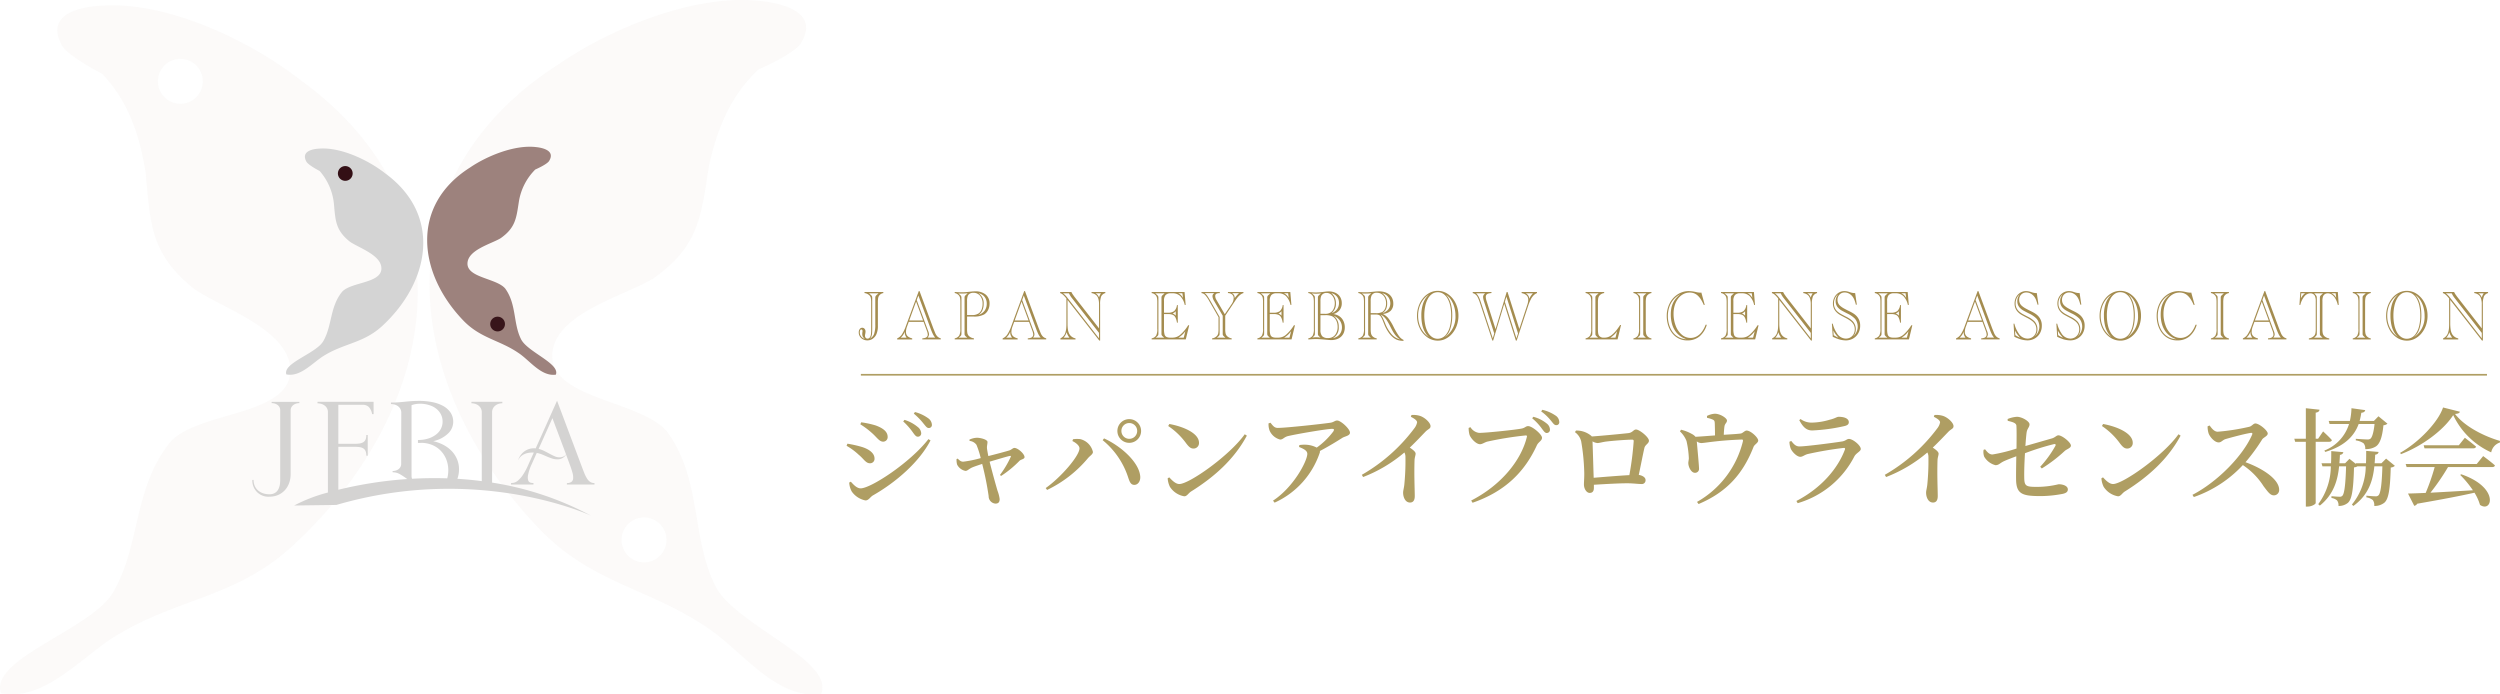 <svg xmlns="http://www.w3.org/2000/svg" xmlns:xlink="http://www.w3.org/1999/xlink" width="590.366" height="164" viewBox="0 0 590.366 164"><defs><clipPath id="a"><rect width="194.244" height="164" fill="none"/></clipPath><clipPath id="d"><rect width="384.757" height="11.816" fill="none"/></clipPath></defs><g transform="translate(-156.209 -15.5)"><g transform="translate(156.209 15.5)"><g clip-path="url(#a)"><g transform="translate(0 0)"><g clip-path="url(#a)"><g opacity="0.13"><g clip-path="url(#a)"><path d="M71.073,18.616C59.664,9.658,40.227.1,24.681.94c-6.064.193-13.987,2.088-10.112,9.311,1.4,2.655,9.544,6.789,9.544,6.789,6.241,6.544,9,14.829,10.309,23.675,1.094,12.181,1.271,18.953,11.387,27.11C52.2,72.357,69.275,77.687,68.53,87.74c-.786,10.04-21.56,9.147-28.13,16.046-8.906,10.767-7.223,24.353-13.464,35.325-4.727,9.035-29.442,15.912-26.729,24.2,10.6,2.165,19.549-9.273,28-14.025,14.056-8.364,27.542-8.681,40.565-20.456,34.7-31.7,43.763-80.126,2.3-110.213M42.589,24.132a5.3,5.3,0,1,1,5.3-5.3,5.291,5.291,0,0,1-5.3,5.3" transform="translate(0 0.371)" fill="#e4d8d2"/><path d="M138.928,138.042c-5.543-11.338-3.045-24.812-11.231-36.108-6.15-7.311-26.971-7.685-27.127-17.744-.106-10.084,17.274-14.334,23.9-18.456,10.622-7.542,11.211-14.27,13.07-26.367,1.884-8.757,5.12-16.836,11.757-22.974,0,0,8.4-3.624,9.983-6.183,4.292-6.975-3.478-9.341-9.523-9.963-15.479-1.8-35.49,6.556-47.438,14.768-43.238,27.451-37.193,76.379-4.51,110.165,12.258,12.594,25.679,13.756,39.209,22.947,8.165,5.251,16.377,17.23,27.081,15.748,3.235-8.127-21.044-16.512-25.177-25.832M122.244,132.8a5.3,5.3,0,1,1,5.3-5.3,5.308,5.308,0,0,1-5.3,5.3" transform="translate(29.844 0)" fill="#e4d8d2"/></g></g><path d="M52.464,27.824c-1.272-2.372,1.329-3,3.321-3.059,5.106-.273,11.491,2.863,15.237,5.806,13.62,9.882,10.642,25.789-.755,36.2-4.277,3.867-8.706,3.971-13.324,6.719-2.776,1.561-5.716,5.317-9.2,4.606-.893-2.722,7.226-4.982,8.779-7.948,2.049-3.6,1.5-8.066,4.422-11.6,2.158-2.266,8.981-1.972,9.239-5.271s-5.363-5.052-7.462-6.54c-3.323-2.679-3.381-4.9-3.74-8.9A13.753,13.753,0,0,0,55.6,30.054s-2.674-1.357-3.134-2.23" transform="translate(19.874 10.316)" fill="#d4d4d4"/><path d="M59.8,29.419a1.741,1.741,0,1,1-1.74-1.738,1.737,1.737,0,0,1,1.74,1.738" transform="translate(23.477 11.538)" fill="#330f15"/><path d="M100,27.81c1.41-2.291-1.143-3.067-3.128-3.273-5.084-.589-11.656,2.154-15.581,4.851-14.2,9.015-12.216,25.086-1.481,36.183,4.025,4.137,8.434,4.518,12.878,7.538,2.682,1.724,5.38,5.659,8.895,5.173,1.063-2.669-6.911-5.424-8.269-8.485-1.821-3.723-1-8.15-3.689-11.859-2.02-2.4-8.858-2.525-8.91-5.829-.034-3.311,5.674-4.708,7.852-6.061,3.49-2.477,3.682-4.687,4.293-8.661a13.778,13.778,0,0,1,3.862-7.546s2.76-1.19,3.279-2.03" transform="translate(29.676 10.194)" fill="#9d827d"/><path d="M85.186,54.527a1.739,1.739,0,1,1-1.74-1.744,1.738,1.738,0,0,1,1.74,1.744" transform="translate(34.059 22.002)" fill="#38151a"/><path d="M53.161,67.276v-.3H46.614v.3a2.841,2.841,0,0,1,.63.082,2.217,2.217,0,0,1,.667.28,1.649,1.649,0,0,1,.526.538,1.51,1.51,0,0,1,.2.694V85.453c0,2.181-.886,3.351-2.529,3.351-2.258,0-3.763-1.353-3.763-3.383h-.285a3.78,3.78,0,0,0,4.048,3.953c2.863,0,4.994-2.151,4.994-5.343V68.988a1.511,1.511,0,0,1,.22-.81,1.758,1.758,0,0,1,.538-.538,2.2,2.2,0,0,1,.667-.28,2.841,2.841,0,0,1,.63-.082" transform="translate(17.533 27.917)" fill="#d4d3d2"/><path d="M95.771,69.5a1.92,1.92,0,0,1,.21-.907,2.08,2.08,0,0,1,.547-.663,2.388,2.388,0,0,1,.768-.407,2.858,2.858,0,0,1,.894-.14v-.349h-7.3v.349a2.978,2.978,0,0,1,.907.14,2.387,2.387,0,0,1,.779.407,2.08,2.08,0,0,1,.547.663,1.9,1.9,0,0,1,.21.907V85.763q-2.914-.376-5.757-.545a6.722,6.722,0,0,0,.384-2.212,6.078,6.078,0,0,0-.489-2.465,6.421,6.421,0,0,0-1.313-1.954,7.552,7.552,0,0,0-1.931-1.407,9.763,9.763,0,0,0-2.36-.85,7.2,7.2,0,0,0,3.546-1.849,3.806,3.806,0,0,0,1.176-2.64,3.918,3.918,0,0,0-.687-2.349,5.137,5.137,0,0,0-1.814-1.546,9.009,9.009,0,0,0-2.559-.861,15.954,15.954,0,0,0-2.943-.268q-1,0-1.825.058t-1.593.14q-.769.081-1.559.139t-1.721.058v.35a3.539,3.539,0,0,1,.744.092,2.511,2.511,0,0,1,.8.337,2.08,2.08,0,0,1,.639.652,1.919,1.919,0,0,1,.255,1.034l-.023,7.7v4.256a1.574,1.574,0,0,1-.21.849,1.644,1.644,0,0,1-.523.536,2.153,2.153,0,0,1-.663.279,2.812,2.812,0,0,1-.628.081v.3a3.373,3.373,0,0,1,1.733.453,16.848,16.848,0,0,1,1.523,1c.068.05.137.094.205.142A95.98,95.98,0,0,0,59.462,87.8V77.66h3.821a8.545,8.545,0,0,1,1.172.071,2.241,2.241,0,0,1,.878.292,1.418,1.418,0,0,1,.551.633,2.657,2.657,0,0,1,.187,1.09H66.4V74.87h-.329a2.652,2.652,0,0,1-.187,1.09,1.393,1.393,0,0,1-.562.633,2.39,2.39,0,0,1-.925.293,10.029,10.029,0,0,1-1.254.071H59.462V67.742h5.7a2.039,2.039,0,0,1,1.512.527,3.251,3.251,0,0,1,.762,1.676h.351V67.038H54.54v.353a3.5,3.5,0,0,1,.75.092,2.537,2.537,0,0,1,.809.341,2.053,2.053,0,0,1,.645.656A1.931,1.931,0,0,1,57,69.523V88.455a36.989,36.989,0,0,0-7.974,3.067l9.98-.135c33.694-9.865,60.129,2.539,60.129,2.539a73.158,73.158,0,0,0-23.365-7.812Zm-18.9,15.7a1.66,1.66,0,0,1-.123-.664v-16.7a5.1,5.1,0,0,1,1.362-.315,6.9,6.9,0,0,1,1.593.023,7.211,7.211,0,0,1,1.594.4,4.623,4.623,0,0,1,1.4.813,4.131,4.131,0,0,1,1,1.268,3.764,3.764,0,0,1,.383,1.744,3.614,3.614,0,0,1-.371,1.57A3.938,3.938,0,0,1,82.6,74.713a5.85,5.85,0,0,1-1.825.966,7.8,7.8,0,0,1-2.512.371v.7h.349a3.1,3.1,0,0,0,.349-.023,6.832,6.832,0,0,1,2.628.487,6,6,0,0,1,2.036,1.36,6.278,6.278,0,0,1,1.325,2.059,6.932,6.932,0,0,1,.476,2.606,7.3,7.3,0,0,1-.245,1.867c-2.856-.095-5.636-.052-8.307.1" transform="translate(20.436 27.852)" fill="#d4d3d2"/><path d="M103.863,85.954a2.692,2.692,0,0,1-.768-.837,8.244,8.244,0,0,1-.663-1.36q-.315-.8-.708-1.849L96.048,66.79,91,78.047a1.183,1.183,0,0,0-.232-.023h-.232a3.668,3.668,0,0,0-1.187.2,3.757,3.757,0,0,0-1.07.57,4.133,4.133,0,0,0-.849.873,3.765,3.765,0,0,0-.547,1.105l.024.023a2.385,2.385,0,0,1,.57-.825,3.084,3.084,0,0,1,.8-.547,3.833,3.833,0,0,1,.931-.3,4.962,4.962,0,0,1,.931-.094h.418L89.3,81.814A14.721,14.721,0,0,1,87.989,84.3a6.641,6.641,0,0,1-1.139,1.315,2.423,2.423,0,0,1-.931.523,3.38,3.38,0,0,1-.733.092l-.023.35h5.3l.023-.35a2.935,2.935,0,0,1-.7-.092.8.8,0,0,1-.547-.511,2.608,2.608,0,0,1-.034-1.315,11.182,11.182,0,0,1,.837-2.5l1.21-2.7a6.677,6.677,0,0,1,1.325.4c.4.171.795.337,1.175.5s.759.307,1.141.431a3.889,3.889,0,0,0,1.221.186,2.256,2.256,0,0,0,1.349-.384,2.32,2.32,0,0,0,.72-.733l.861,2.326q.419,1.116.639,1.942a3.9,3.9,0,0,1,.163,1.371,1.1,1.1,0,0,1-.419.813,1.744,1.744,0,0,1-1.057.268v.35h6.512v-.35a1.793,1.793,0,0,1-1.023-.279M97.49,79.989a2.45,2.45,0,0,1-.907.174,2.682,2.682,0,0,1-1.07-.244q-.559-.244-1.163-.571t-1.268-.662a6.793,6.793,0,0,0-1.383-.524l3.254-7.256,3.211,8.535a1.359,1.359,0,0,1-.674.547" transform="translate(35.499 27.84)" fill="#d4d3d2"/></g></g></g></g><g transform="translate(359 84.184)"><g transform="translate(0 0)" clip-path="url(#d)"><path d="M5.8.342V.6a1.507,1.507,0,0,0-1.037.681,1.524,1.524,0,0,0-.191.558,6.774,6.774,0,0,0-.055,1.009V8.27a4.813,4.813,0,0,1-.362,2.076A2.617,2.617,0,0,1,3.264,11.4a2.181,2.181,0,0,1-1.236.369A2.168,2.168,0,0,1,1,11.518a1.863,1.863,0,0,1-.734-.677A1.769,1.769,0,0,1,0,9.893,1.309,1.309,0,0,1,.229,9.1.7.7,0,0,1,.82,8.786a.717.717,0,0,1,.553.251.915.915,0,0,1,.225.636,2.837,2.837,0,0,1-.041.427l-.034.181a1.8,1.8,0,0,0-.047.377.73.73,0,0,0,.17.509.556.556,0,0,0,.43.189.628.628,0,0,0,.345-.108.822.822,0,0,0,.28-.315,1.471,1.471,0,0,0,.154-.455,8.256,8.256,0,0,0,.075-1.3V2.845A5.271,5.271,0,0,0,2.851,1.77a1.279,1.279,0,0,0-.3-.591A1.941,1.941,0,0,0,1.359.6V.342ZM1.421,11.4a2.563,2.563,0,0,1-.366-.369.957.957,0,0,1-.174-.345,1.73,1.73,0,0,1-.049-.443,2.343,2.343,0,0,1,.034-.41c.018-.164.028-.251.028-.262a.463.463,0,0,0-.078-.279.247.247,0,0,0-.208-.107.3.3,0,0,0-.264.193,1.09,1.09,0,0,0-.1.5,1.513,1.513,0,0,0,.317.952,1.658,1.658,0,0,0,.858.575M2.431.654,2.82,1a1.113,1.113,0,0,1,.314.357,2.3,2.3,0,0,1,.048.611V8.934q0,.771-.045,1.234a2.227,2.227,0,0,1-.167.722,1.5,1.5,0,0,1-.362.472,2,2,0,0,0,1.01-1.1,6.433,6.433,0,0,0,.287-2.208V2.107a.311.311,0,0,1,0-.05.7.7,0,0,0,0-.09V1.7a1.006,1.006,0,0,1,.075-.368A1.269,1.269,0,0,1,4.281,1L4.67.654Z" transform="translate(0 -0.072)" fill="#a48c4f"/><path d="M20.043,7.344H16.527l-.382,1.051a3.981,3.981,0,0,0-.273,1.271,1.57,1.57,0,0,0,.16.735,1.321,1.321,0,0,0,.478.508,2.753,2.753,0,0,0,.837.323v.255H13.8v-.247a2.508,2.508,0,0,0,1.1-.919,9.4,9.4,0,0,0,.973-2.043L18.9.073h.178l3.284,8.871a.076.076,0,0,1,.024.045.629.629,0,0,0,.027.077c.012.028.024.058.038.09l.3.747a2.628,2.628,0,0,0,.56.9,1.732,1.732,0,0,0,.785.426v.255H19.736v-.255a2.7,2.7,0,0,0,.793-.155.782.782,0,0,0,.491-.771,3.114,3.114,0,0,0-.218-.886Zm-4.021,3.725a2.732,2.732,0,0,1-.328-.6,1.69,1.69,0,0,1-.1-.579c0-.092,0-.167.006-.221a4.68,4.68,0,0,1-.416.792,3.459,3.459,0,0,1-.553.611ZM19.914,7,18.268,2.542,16.65,7Zm-1.5-4.808L21.041,9.3l.068.181a2.581,2.581,0,0,1,.212.8,1.311,1.311,0,0,1-.335.779h1.8a3.661,3.661,0,0,1-.532-.792,13.3,13.3,0,0,1-.526-1.243L18.8,1.116Z" transform="translate(-4.725 -0.015)" fill="#a48c4f"/><path d="M37.372,6.106V9a4.942,4.942,0,0,0,.082,1.062,1.443,1.443,0,0,0,.314.6,2.011,2.011,0,0,0,1.222.582V11.5H34.456v-.255a1.547,1.547,0,0,0,1.071-.681A3.162,3.162,0,0,0,35.787,9v-6.2a6.014,6.014,0,0,0-.068-1.083,1.372,1.372,0,0,0-.252-.575,1.679,1.679,0,0,0-1.011-.59V.3c.068.006.125.008.17.008l.6.041q.362.025.84.025A11.636,11.636,0,0,0,37.44.3l.956-.1a8.331,8.331,0,0,1,.887-.05,3.711,3.711,0,0,1,2.5.775,2.665,2.665,0,0,1,.9,2.137,3.269,3.269,0,0,1-.341,1.485A2.564,2.564,0,0,1,41.413,5.6a4.91,4.91,0,0,1-2.492.5h-1.55Zm-1.959,4.98h1.994l-.266-.237a1.368,1.368,0,0,1-.3-.329.816.816,0,0,1-.064-.369c0-.088,0-.146,0-.176s0-.062,0-.095V1.928c0-.033,0-.066,0-.1s0-.09,0-.172a.853.853,0,0,1,.058-.353,1.1,1.1,0,0,1,.256-.3l.048-.041.382-.354-.245.017c-.414.032-.789.049-1.119.049-.206,0-.485-.008-.841-.025l.362.312a1.084,1.084,0,0,1,.293.315.855.855,0,0,1,.069.382c0,.093.007.183.007.27V9.88c0,.088,0,.179-.007.271a.853.853,0,0,1-.062.373,1.318,1.318,0,0,1-.3.325Zm1.959-5.334h1.119a2.755,2.755,0,0,0,1.652-.418,2.013,2.013,0,0,0,.659-.9,3.6,3.6,0,0,0,.235-1.337A2.845,2.845,0,0,0,40.444,1.2,1.964,1.964,0,0,0,38.86.493a1.689,1.689,0,0,0-.816.18,1.109,1.109,0,0,0-.489.526,3.163,3.163,0,0,0-.184,1.254Zm2.663-.024a2.853,2.853,0,0,0,1.477-1.005,2.77,2.77,0,0,0,.509-1.686A2.632,2.632,0,0,0,41.782,1.9a2.271,2.271,0,0,0-.675-.845A2.667,2.667,0,0,0,40.055.583,2.729,2.729,0,0,1,41.29,3.077a3.667,3.667,0,0,1-.314,1.592,2.547,2.547,0,0,1-.942,1.059" transform="translate(-11.794 -0.033)" fill="#a48c4f"/><path d="M57.9,7.344H54.388l-.382,1.051a3.967,3.967,0,0,0-.274,1.271,1.578,1.578,0,0,0,.16.735,1.331,1.331,0,0,0,.478.508,2.765,2.765,0,0,0,.837.323v.255H51.664v-.247a2.5,2.5,0,0,0,1.1-.919,9.344,9.344,0,0,0,.973-2.043L56.757.073h.178l3.284,8.871c.009.006.016.02.024.045a.778.778,0,0,0,.028.077l.037.09.3.747a2.627,2.627,0,0,0,.559.9,1.734,1.734,0,0,0,.786.426v.255H57.6v-.255a2.7,2.7,0,0,0,.792-.155.782.782,0,0,0,.491-.771,3.092,3.092,0,0,0-.218-.886Zm-4.021,3.725a2.732,2.732,0,0,1-.328-.6,1.706,1.706,0,0,1-.1-.579c0-.092,0-.167.007-.221a4.723,4.723,0,0,1-.416.792,3.409,3.409,0,0,1-.553.611ZM57.774,7,56.129,2.542,54.511,7Zm-1.5-4.808L58.9,9.3l.069.181a2.594,2.594,0,0,1,.211.8,1.311,1.311,0,0,1-.335.779h1.8a3.663,3.663,0,0,1-.533-.792q-.225-.446-.526-1.243L56.662,1.116Z" transform="translate(-17.684 -0.015)" fill="#a48c4f"/><path d="M81.753,11.805h-.2l-7.5-9.592.007,5.506A9.809,9.809,0,0,0,74.147,9.2a3.386,3.386,0,0,0,.286.96,2.118,2.118,0,0,0,1.509,1.132v.255H72.372v-.255A2.2,2.2,0,0,0,73.6,9.737a4.364,4.364,0,0,0,.15-.832q.041-.455.041-1.153V1.877a7.572,7.572,0,0,0-.819-.9A2.031,2.031,0,0,0,72.317.6V.342h2.649a4.592,4.592,0,0,0,.355.624,1.694,1.694,0,0,1,.147.2l.14.2.116.157,5.77,7.41V3.288a4.643,4.643,0,0,0-.181-1.415,1.74,1.74,0,0,0-.566-.858A2.28,2.28,0,0,0,79.725.6V.342h3.257V.6a1.51,1.51,0,0,0-.98.787,5.09,5.09,0,0,0-.249,1.9Zm-.259-.517V10l-6.4-8.222a5.553,5.553,0,0,1-.7-1.124H72.993a5.167,5.167,0,0,1,1.017,1.034Zm-6.986-.164A4.718,4.718,0,0,1,74.1,10.5a3.968,3.968,0,0,1-.263-.661,3.789,3.789,0,0,1-.28.693,3.24,3.24,0,0,1-.437.6ZM80.661.654a1.964,1.964,0,0,1,.5.4,2.4,2.4,0,0,1,.335.6,4.75,4.75,0,0,1,.2-.567,2.95,2.95,0,0,1,.274-.435Z" transform="translate(-24.753 -0.072)" fill="#a48c4f"/><path d="M112.934.342l.26,3.053h-.218a4.253,4.253,0,0,0-1.056-2.08,2.522,2.522,0,0,0-1.82-.67h-.382a1.639,1.639,0,0,0-1.266.415,2.054,2.054,0,0,0-.372,1.383v2.79h.908a2.346,2.346,0,0,0,1.5-.39,2.291,2.291,0,0,0,.649-1.408h.2V7.587h-.2a4.246,4.246,0,0,0-.366-1.251,1.288,1.288,0,0,0-.642-.606,2.9,2.9,0,0,0-1.123-.177h-.929V9.106a4.649,4.649,0,0,0,.127,1.243.946.946,0,0,0,.443.6,1.9,1.9,0,0,0,.892.172h.628a2.727,2.727,0,0,0,1.761-.689,9.473,9.473,0,0,0,1.809-2.15l.055-.09h.239l-.805,3.348h-8.064v-.255a1.55,1.55,0,0,0,1.071-.681,3.172,3.172,0,0,0,.26-1.567v-6.2a6,6,0,0,0-.069-1.083,1.372,1.372,0,0,0-.251-.574A1.58,1.58,0,0,0,105.164.6V.342ZM106.12,11.125h1.993l-.266-.238a1.355,1.355,0,0,1-.3-.329.823.823,0,0,1-.064-.369c0-.087,0-.145,0-.175s0-.062,0-.095V1.967c0-.033,0-.066,0-.1s0-.09,0-.172a.821.821,0,0,1,.072-.381,1.175,1.175,0,0,1,.29-.316l.389-.345H106l.389.345a1.348,1.348,0,0,1,.3.328.815.815,0,0,1,.065.369c0,.093.007.184.007.271V9.919c0,.088,0,.178-.007.27a.871.871,0,0,1-.061.374,1.319,1.319,0,0,1-.3.324Zm4.732-6.244a2.336,2.336,0,0,1-.3.291,3.185,3.185,0,0,1-.44.234,1.788,1.788,0,0,1,.738.533Zm1.57-4.235h-.983a2.479,2.479,0,0,1,.614.411,3.512,3.512,0,0,1,.519.681Zm.321,10.479.381-1.526q-.246.328-.488.594a4.32,4.32,0,0,1-.546.505,5.989,5.989,0,0,1-.618.427Z" transform="translate(-35.996 -0.072)" fill="#a48c4f"/><path d="M128.662,5.94v3.1a5.166,5.166,0,0,0,.079,1.058,1.427,1.427,0,0,0,.3.608,1.9,1.9,0,0,0,1.147.582v.255h-4.622v-.255a1.8,1.8,0,0,0,1.215-.672,1.372,1.372,0,0,0,.235-.562,5.767,5.767,0,0,0,.064-1.013V6.292l-2.082-3.627-.075-.123a7.453,7.453,0,0,0-.993-1.477A1.45,1.45,0,0,0,123.056.6V.343h4.322V.6l-.143.008A1.35,1.35,0,0,0,126.5.8a.654.654,0,0,0-.2.537,1.818,1.818,0,0,0,.287.87l1.966,3.381,1.584-2.339a2.612,2.612,0,0,0,.519-1.411,1.136,1.136,0,0,0-.351-.891A1.584,1.584,0,0,0,129.3.6V.343h3.66V.6a2.234,2.234,0,0,0-.652.324,3.642,3.642,0,0,0-.594.545,8.131,8.131,0,0,0-.645.862l-.431.648-.1.148ZM126.7,11.125H128.7l-.266-.238a1.333,1.333,0,0,1-.3-.329.8.8,0,0,1-.065-.368c0-.088,0-.146,0-.176s0-.062,0-.095V5.94l-2.02-3.463a2.481,2.481,0,0,1-.4-1.124.792.792,0,0,1,.1-.407,1.1,1.1,0,0,1,.32-.332h-2.259a2.687,2.687,0,0,1,.577.587q.269.364.781,1.251l.109.189,2.062,3.593V9.919c0,.088,0,.178-.007.271a.846.846,0,0,1-.062.373,1.292,1.292,0,0,1-.3.324Zm4.192-9.313a6.512,6.512,0,0,1,1.031-1.19h-1.673a1.223,1.223,0,0,1,.5.467,1.515,1.515,0,0,1,.147.722" transform="translate(-42.12 -0.072)" fill="#a48c4f"/><path d="M150.9.342l.26,3.053h-.218a4.259,4.259,0,0,0-1.055-2.08,2.523,2.523,0,0,0-1.82-.67h-.382a1.638,1.638,0,0,0-1.266.415,2.054,2.054,0,0,0-.372,1.383v2.79h.908a2.348,2.348,0,0,0,1.5-.39,2.294,2.294,0,0,0,.649-1.408h.2V7.587h-.2a4.289,4.289,0,0,0-.366-1.251,1.288,1.288,0,0,0-.642-.606,2.9,2.9,0,0,0-1.123-.177h-.928V9.106a4.681,4.681,0,0,0,.126,1.243.947.947,0,0,0,.443.6,1.9,1.9,0,0,0,.891.172h.628a2.728,2.728,0,0,0,1.762-.689,9.473,9.473,0,0,0,1.809-2.15l.055-.09H152l-.806,3.348h-8.063v-.255a1.55,1.55,0,0,0,1.071-.681,3.174,3.174,0,0,0,.259-1.567v-6.2a6.016,6.016,0,0,0-.068-1.083,1.373,1.373,0,0,0-.252-.574,1.578,1.578,0,0,0-1.01-.59V.342Zm-6.813,10.783h1.994l-.266-.238a1.356,1.356,0,0,1-.3-.329.814.814,0,0,1-.064-.369c0-.087,0-.145,0-.175s0-.062,0-.095V1.967c0-.033,0-.066,0-.1s0-.09,0-.172a.831.831,0,0,1,.071-.381A1.179,1.179,0,0,1,145.812,1L146.2.654h-2.24L144.35,1a1.385,1.385,0,0,1,.3.328.814.814,0,0,1,.065.369c0,.093.007.184.007.271V9.919c0,.088,0,.178-.007.27a.86.86,0,0,1-.062.374,1.32,1.32,0,0,1-.3.324Zm4.731-6.244a2.307,2.307,0,0,1-.3.291,3.209,3.209,0,0,1-.441.234,1.775,1.775,0,0,1,.737.533ZM150.386.646H149.4a2.493,2.493,0,0,1,.614.411,3.538,3.538,0,0,1,.519.681Zm.321,10.479.382-1.526q-.246.328-.488.594a4.367,4.367,0,0,1-.546.505,6.069,6.069,0,0,1-.618.427Z" transform="translate(-48.99 -0.072)" fill="#a48c4f"/><path d="M161.4,11.507v-.255a1.538,1.538,0,0,0,1.058-.681A3.272,3.272,0,0,0,162.716,9v-6.2a6.067,6.067,0,0,0-.068-1.054,1.458,1.458,0,0,0-.253-.6,1.521,1.521,0,0,0-.99-.59V.306l.109.009.819.066c.292.021.578.032.861.032.236,0,.516-.013.839-.036s.569-.048.737-.07l.69-.09a5.835,5.835,0,0,1,.764-.05,3.867,3.867,0,0,1,1.274.2,2.786,2.786,0,0,1,.973.562,2.479,2.479,0,0,1,.621.878,2.864,2.864,0,0,1,.219,1.136,2.571,2.571,0,0,1-.509,1.625,2.855,2.855,0,0,1-1.478.952,3.165,3.165,0,0,1,1.42.517,2.781,2.781,0,0,1,.946,1.1,3.416,3.416,0,0,1,.331,1.522,3.306,3.306,0,0,1-.219,1.235,2.642,2.642,0,0,1-.648.952,2.793,2.793,0,0,1-1.038.612,4.141,4.141,0,0,1-1.331.2c-.251,0-.612-.025-1.086-.074q-1.037-.1-1.42-.123-.622-.042-1.133-.041c-.269,0-.57.01-.9.033l-.7.048Zm.962-.435a6.216,6.216,0,0,1,.9-.082,7.24,7.24,0,0,1,.853.066l.164.017-.239-.221a1.367,1.367,0,0,1-.3-.329.824.824,0,0,1-.064-.369V9.882c0-.049,0-.081,0-.1a.265.265,0,0,1,0-.04V2.071a.306.306,0,0,1,0-.05.865.865,0,0,0,0-.09V1.66a1.218,1.218,0,0,1,.024-.271A.468.468,0,0,1,163.8,1.2a2.12,2.12,0,0,1,.245-.242l.362-.329-.246.025a8.533,8.533,0,0,1-.921.058,6.089,6.089,0,0,1-1-.091l.362.337a1.41,1.41,0,0,1,.3.332.822.822,0,0,1,.062.365v8.493a.822.822,0,0,1-.062.365,1.425,1.425,0,0,1-.3.333Zm1.912-5.612h1.106a2.147,2.147,0,0,0,1.5-.477,2.16,2.16,0,0,0,.567-.849,3.059,3.059,0,0,0,.212-1.129,3.113,3.113,0,0,0-.253-1.28,2.106,2.106,0,0,0-.7-.886A1.7,1.7,0,0,0,165.7.52a1.434,1.434,0,0,0-.765.2,1.316,1.316,0,0,0-.5.565,3.225,3.225,0,0,0-.157,1.174Zm0,.319V9.234a2.207,2.207,0,0,0,.406,1.505,1.824,1.824,0,0,0,1.383.439,2,2,0,0,0,1.693-.764,3.018,3.018,0,0,0,.574-1.879,3.737,3.737,0,0,0-.1-.882,2.789,2.789,0,0,0-.294-.742,2.313,2.313,0,0,0-.467-.579,1.874,1.874,0,0,0-.622-.365,3.982,3.982,0,0,0-1.406-.189ZM166.9,5.3a2.617,2.617,0,0,0,1.294-.919,2.466,2.466,0,0,0,.454-1.492,2.345,2.345,0,0,0-.458-1.473A2.546,2.546,0,0,0,166.84.56a3,3,0,0,1,1.085,2.4A2.725,2.725,0,0,1,166.9,5.3m.314,5.908a2.816,2.816,0,0,0,1.127-.472,2.357,2.357,0,0,0,.748-.882,2.644,2.644,0,0,0,.262-1.181,2.786,2.786,0,0,0-.512-1.65,3.144,3.144,0,0,0-1.435-1.092,3.121,3.121,0,0,1,1.189,2.61,2.765,2.765,0,0,1-1.379,2.666" transform="translate(-55.246 -0.035)" fill="#a48c4f"/><path d="M182.286,5.629V9a5.607,5.607,0,0,0,.072,1.051,1.517,1.517,0,0,0,.276.615,1.715,1.715,0,0,0,1.079.582V11.5h-4.342v-.255a1.55,1.55,0,0,0,1.071-.681A3.172,3.172,0,0,0,180.7,9v-6.2a6.009,6.009,0,0,0-.068-1.083,1.373,1.373,0,0,0-.252-.575,1.678,1.678,0,0,0-1.01-.59V.3c.063.006.12.008.17.008l.6.041q.362.025.84.025A11.637,11.637,0,0,0,182.354.3l.956-.1a8.071,8.071,0,0,1,.887-.05,4.865,4.865,0,0,1,1.441.2,3.041,3.041,0,0,1,1.072.566,2.5,2.5,0,0,1,.676.907,2.926,2.926,0,0,1,.239,1.2,2.311,2.311,0,0,1-.631,1.728,2.941,2.941,0,0,1-1.867.726,3.78,3.78,0,0,1,1.293.989,11.6,11.6,0,0,1,1.26,2.047,16.557,16.557,0,0,0,1.3,2.216,2.824,2.824,0,0,0,1.058.886v.229a5.124,5.124,0,0,1-1.267-.164,3.333,3.333,0,0,1-1.041-.525,5.646,5.646,0,0,1-1.221-1.305,9.487,9.487,0,0,1-1-1.879l-.362-.911a5.262,5.262,0,0,0-.458-.93,1.023,1.023,0,0,0-.47-.4,2.106,2.106,0,0,0-.745-.107Zm-1.959,5.457h1.994l-.266-.237a1.368,1.368,0,0,1-.3-.329.816.816,0,0,1-.064-.369c0-.088,0-.146,0-.176s0-.062,0-.095V1.928c0-.033,0-.066,0-.1s0-.09,0-.172a.852.852,0,0,1,.058-.353,1.094,1.094,0,0,1,.256-.3l.048-.041.382-.353-.245.017q-.622.049-1.12.049-.307,0-.84-.025l.362.312a1.075,1.075,0,0,1,.293.315.855.855,0,0,1,.069.382c0,.093.007.183.007.27V9.88c0,.088,0,.179-.007.271a.852.852,0,0,1-.062.373,1.319,1.319,0,0,1-.3.325ZM182.286,5.3h1.222a3.025,3.025,0,0,0,1.523-.287,1.683,1.683,0,0,0,.652-.792,3.059,3.059,0,0,0,.236-1.235,2.952,2.952,0,0,0-.277-1.3A2.115,2.115,0,0,0,184.87.8a2.058,2.058,0,0,0-1.13-.316,1.264,1.264,0,0,0-1.27.706,3.218,3.218,0,0,0-.184,1.263Zm6.971,6.211a5.489,5.489,0,0,1-.587-.435,5.373,5.373,0,0,1-.526-.55,8.32,8.32,0,0,1-.556-.8q-.2-.337-.666-1.254a14.59,14.59,0,0,0-.788-1.42,4.558,4.558,0,0,0-.707-.87,3.331,3.331,0,0,0-.785-.541,4.421,4.421,0,0,1,.451.664q.095.181.341.764c.05.115.1.227.147.337s.094.224.139.345a8.885,8.885,0,0,0,1.571,2.6,3.864,3.864,0,0,0,1.967,1.153m-4.309-6.179a3.2,3.2,0,0,0,.836-.353,2.462,2.462,0,0,0,.625-.525,2.177,2.177,0,0,0,.379-.673A2.346,2.346,0,0,0,186.922,3a2.42,2.42,0,0,0-.533-1.56,2.392,2.392,0,0,0-1.406-.853,2.59,2.59,0,0,1,.656.607,2.572,2.572,0,0,1,.4.8,3.263,3.263,0,0,1,.137.964,3.2,3.2,0,0,1-.293,1.465,2.163,2.163,0,0,1-.936.915" transform="translate(-61.395 -0.033)" fill="#a48c4f"/><path d="M200.439,5.883a6.791,6.791,0,0,1,.382-2.273,6.138,6.138,0,0,1,1.062-1.9A4.881,4.881,0,0,1,203.453.448a4.175,4.175,0,0,1,4.328.344,5.516,5.516,0,0,1,1.782,2.146,6.64,6.64,0,0,1,.659,2.945,6.815,6.815,0,0,1-.372,2.253,6.011,6.011,0,0,1-1.055,1.892,5.03,5.03,0,0,1-1.564,1.276,4.026,4.026,0,0,1-1.877.455,4.239,4.239,0,0,1-2.475-.787,5.444,5.444,0,0,1-1.786-2.138,6.664,6.664,0,0,1-.655-2.95m2.833,5.046a4.688,4.688,0,0,1-1.007-1.276,6.2,6.2,0,0,1-.6-1.7,10.461,10.461,0,0,1-.2-2.126,8.622,8.622,0,0,1,.433-2.909A5.035,5.035,0,0,1,203.272.862a5.284,5.284,0,0,0-1.39,1.28A5.7,5.7,0,0,0,201,3.853a6.57,6.57,0,0,0-.3,2.023A6.617,6.617,0,0,0,201,7.9a5.785,5.785,0,0,0,.88,1.727,5.472,5.472,0,0,0,1.39,1.3m-1.114-5.1a10.468,10.468,0,0,0,.226,2.235,6.1,6.1,0,0,0,.646,1.756,3.2,3.2,0,0,0,1.01,1.111,2.334,2.334,0,0,0,1.307.387A2.549,2.549,0,0,0,207.39,10.2a4.972,4.972,0,0,0,.823-1.809,10.331,10.331,0,0,0,.29-2.572,10.73,10.73,0,0,0-.222-2.28,5.993,5.993,0,0,0-.635-1.732,3.208,3.208,0,0,0-1-1.1A2.327,2.327,0,0,0,205.334.32a2.3,2.3,0,0,0-1.307.39,3.242,3.242,0,0,0-1,1.116,6.18,6.18,0,0,0-.642,1.755,10.526,10.526,0,0,0-.226,2.245m4.862,5.112a5.761,5.761,0,0,0,2.5-5.055,7.435,7.435,0,0,0-.276-2.039,6.073,6.073,0,0,0-.785-1.73A4.272,4.272,0,0,0,207.266.9q1.5,1.575,1.495,4.906a11.52,11.52,0,0,1-.146,1.867,7.827,7.827,0,0,1-.406,1.555,4.462,4.462,0,0,1-.28.6,3.97,3.97,0,0,1-.369.53,7.171,7.171,0,0,1-.539.578" transform="translate(-68.607 0)" fill="#a48c4f"/><path d="M228.461.342h.2l2.786,8.731,1.857-5.636a4.23,4.23,0,0,0,.253-1.281q0-1.221-1.571-1.558V.342h3.633V.589a2.524,2.524,0,0,0-.809.558,3.847,3.847,0,0,0-.666.956,11.131,11.131,0,0,0-.594,1.448l-2.731,8.264h-.185l-2.751-8.706-2.622,8.706h-.178l-2.949-8.928a9.619,9.619,0,0,0-.5-1.267,2.134,2.134,0,0,0-.506-.677A1.82,1.82,0,0,0,220.439.6V.342h4.424V.6a2.868,2.868,0,0,0-.84.147.754.754,0,0,0-.5.771,3.11,3.11,0,0,0,.171.895l2.137,6.7Zm-2.943,9.79-2.43-7.607a3.709,3.709,0,0,1-.2-.976.933.933,0,0,1,.11-.46,1.739,1.739,0,0,1,.382-.435h-2.143a3.31,3.31,0,0,1,.433.517,4.123,4.123,0,0,1,.341.64q.16.369.365.985l2.8,8.5Zm2.881-8.69-.368,1.239,2.731,8.607.375-1.165Zm4.554-.788a1.782,1.782,0,0,1,.611.538,1.807,1.807,0,0,1,.236.767,3.8,3.8,0,0,1,.874-1.3Z" transform="translate(-75.452 -0.072)" fill="#a48c4f"/><path d="M265.353.342V.6a1.726,1.726,0,0,0-1.181.672,1.518,1.518,0,0,0-.229.591,5.735,5.735,0,0,0-.065.984V9.106a6.338,6.338,0,0,0,.058.968,1.487,1.487,0,0,0,.209.583,1.3,1.3,0,0,0,1.167.468h.143a2.467,2.467,0,0,0,.894-.168,3.254,3.254,0,0,0,.891-.541,6.87,6.87,0,0,0,.921-.94,13.576,13.576,0,0,0,.96-1.337h.211l-.819,3.4h-7.551v-.255a1.553,1.553,0,0,0,1.072-.681,3.181,3.181,0,0,0,.259-1.567v-6.2a6.075,6.075,0,0,0-.068-1.083,1.365,1.365,0,0,0-.253-.574,1.574,1.574,0,0,0-1.01-.59V.342Zm-3.435,10.783h1.994l-.266-.238a1.35,1.35,0,0,1-.3-.329.814.814,0,0,1-.065-.369c0-.087,0-.145,0-.175s0-.062,0-.095V1.967c0-.033,0-.066,0-.1s0-.09,0-.172a.813.813,0,0,1,.072-.381A1.174,1.174,0,0,1,263.646,1l.389-.345H261.8l.383.345a1.346,1.346,0,0,1,.3.32.84.84,0,0,1,.062.377c0,.093.007.184.007.271V9.919c0,.088,0,.178-.007.27a.85.85,0,0,1-.062.374,1.287,1.287,0,0,1-.3.324Zm6.111,0L268.4,9.6a5.36,5.36,0,0,1-1.591,1.526Z" transform="translate(-89.323 -0.072)" fill="#a48c4f"/><path d="M278.139,11.543v-.255a1.553,1.553,0,0,0,1.072-.681,3.18,3.18,0,0,0,.259-1.567v-6.2a6.086,6.086,0,0,0-.068-1.083,1.367,1.367,0,0,0-.253-.574,1.574,1.574,0,0,0-1.01-.59V.342h4.253V.6a1.576,1.576,0,0,0-1.079.681,1.532,1.532,0,0,0-.2.571,6.221,6.221,0,0,0-.062,1v6.2a5.81,5.81,0,0,0,.072,1.054,1.475,1.475,0,0,0,.257.6,1.573,1.573,0,0,0,1.01.59v.255Zm.956-.418h1.993l-.266-.238a1.346,1.346,0,0,1-.3-.329.811.811,0,0,1-.065-.369c0-.087,0-.145,0-.175s0-.062,0-.095V1.967c0-.033,0-.066,0-.1s0-.09,0-.172a.814.814,0,0,1,.065-.369,1.361,1.361,0,0,1,.3-.328l.39-.345h-2.24l.389.345a1.344,1.344,0,0,1,.3.32.84.84,0,0,1,.062.377c0,.093.007.184.007.271V9.919c0,.088,0,.178-.007.27a.849.849,0,0,1-.062.374,1.285,1.285,0,0,1-.3.324Z" transform="translate(-95.202 -0.072)" fill="#a48c4f"/><path d="M298.28.41l.8,2.929h-.232a8.8,8.8,0,0,0-.7-1.337,4.4,4.4,0,0,0-.765-.907,2.679,2.679,0,0,0-.85-.512,2.94,2.94,0,0,0-1.016-.164,3.162,3.162,0,0,0-1.5.369A3.668,3.668,0,0,0,292.8,1.829a5.058,5.058,0,0,0-.8,1.591,6.67,6.67,0,0,0-.283,1.978,7.809,7.809,0,0,0,.526,2.918,4.993,4.993,0,0,0,1.444,2.067,3.139,3.139,0,0,0,2.038.751,3,3,0,0,0,1.444-.361,3.78,3.78,0,0,0,1.2-1.042,6.638,6.638,0,0,0,.915-1.715h.28a5.627,5.627,0,0,1-1.728,2.761,4.323,4.323,0,0,1-2.82.94,4.4,4.4,0,0,1-3.223-1.264,5.291,5.291,0,0,1-.918-1.247,6.366,6.366,0,0,1-.57-1.531,7.359,7.359,0,0,1-.2-1.711,6.5,6.5,0,0,1,.687-2.986,5.335,5.335,0,0,1,1.891-2.13,4.825,4.825,0,0,1,2.666-.775,8.166,8.166,0,0,1,1.618.213,5.3,5.3,0,0,0,1.011.156A1.488,1.488,0,0,0,298.28.41m-3.517,11.028a5.367,5.367,0,0,1-1.571-.82,4.875,4.875,0,0,1-1.174-1.271,5.818,5.818,0,0,1-.714-1.679,8.2,8.2,0,0,1-.242-2.047,8.113,8.113,0,0,1,.123-1.478,5.276,5.276,0,0,1,.4-1.251,5.056,5.056,0,0,1,.7-1.1,7.347,7.347,0,0,1,1.031-1,5.653,5.653,0,0,0-1.264.915,5.275,5.275,0,0,0-.921,1.189,5.578,5.578,0,0,0-.567,1.445,6.876,6.876,0,0,0-.191,1.637,6.968,6.968,0,0,0,.218,1.756,6.155,6.155,0,0,0,.622,1.534,4.413,4.413,0,0,0,.976,1.182,4.211,4.211,0,0,0,1.185.71,4.7,4.7,0,0,0,1.389.283" transform="translate(-99.301 -0.015)" fill="#a48c4f"/><path d="M317.355.342l.26,3.053H317.4a4.26,4.26,0,0,0-1.056-2.08,2.522,2.522,0,0,0-1.82-.67h-.382a1.639,1.639,0,0,0-1.266.415,2.054,2.054,0,0,0-.372,1.383v2.79h.908a2.346,2.346,0,0,0,1.5-.39,2.291,2.291,0,0,0,.649-1.408h.2V7.587h-.2a4.263,4.263,0,0,0-.366-1.251,1.288,1.288,0,0,0-.642-.606,2.9,2.9,0,0,0-1.123-.177H312.5V9.106a4.649,4.649,0,0,0,.127,1.243.946.946,0,0,0,.443.6,1.9,1.9,0,0,0,.892.172h.628a2.727,2.727,0,0,0,1.761-.689,9.475,9.475,0,0,0,1.81-2.15l.054-.09h.239l-.806,3.348h-8.063v-.255a1.55,1.55,0,0,0,1.071-.681,3.171,3.171,0,0,0,.26-1.567v-6.2a6,6,0,0,0-.069-1.083,1.364,1.364,0,0,0-.252-.574,1.576,1.576,0,0,0-1.01-.59V.342Zm-6.814,10.783h1.994l-.266-.238a1.356,1.356,0,0,1-.3-.329.824.824,0,0,1-.064-.369c0-.087,0-.145,0-.175s0-.062,0-.095V1.967c0-.033,0-.066,0-.1s0-.09,0-.172a.821.821,0,0,1,.072-.381,1.177,1.177,0,0,1,.29-.316l.389-.345h-2.239l.389.345a1.38,1.38,0,0,1,.3.328.815.815,0,0,1,.065.369c0,.093.007.184.007.271V9.919c0,.088,0,.178-.007.27a.861.861,0,0,1-.062.374,1.3,1.3,0,0,1-.3.324Zm4.731-6.244a2.332,2.332,0,0,1-.3.291,3.172,3.172,0,0,1-.44.234,1.781,1.781,0,0,1,.737.533ZM316.843.646h-.983a2.483,2.483,0,0,1,.614.411,3.517,3.517,0,0,1,.519.681Zm.32,10.479.382-1.526q-.246.328-.488.594a4.322,4.322,0,0,1-.546.505,6,6,0,0,1-.618.427Z" transform="translate(-105.965 -0.072)" fill="#a48c4f"/><path d="M337.3,11.805h-.2l-7.5-9.592.007,5.506a9.8,9.8,0,0,0,.089,1.477,3.378,3.378,0,0,0,.286.96,2.118,2.118,0,0,0,1.509,1.132v.255h-3.571v-.255a2.2,2.2,0,0,0,1.229-1.551,4.35,4.35,0,0,0,.15-.832q.041-.455.042-1.153V1.877a7.591,7.591,0,0,0-.819-.9A2.033,2.033,0,0,0,327.86.6V.342h2.649a4.573,4.573,0,0,0,.355.624,1.73,1.73,0,0,1,.147.2l.14.2.116.157,5.77,7.41V3.288a4.643,4.643,0,0,0-.182-1.415,1.739,1.739,0,0,0-.566-.858A2.28,2.28,0,0,0,335.268.6V.342h3.257V.6a1.509,1.509,0,0,0-.98.787,5.088,5.088,0,0,0-.249,1.9Zm-.258-.517V10l-6.4-8.222a5.554,5.554,0,0,1-.7-1.124h-1.393a5.166,5.166,0,0,1,1.017,1.034Zm-6.986-.164a4.728,4.728,0,0,1-.412-.628,3.984,3.984,0,0,1-.263-.661,3.789,3.789,0,0,1-.28.693,3.244,3.244,0,0,1-.437.6ZM336.2.654a1.963,1.963,0,0,1,.5.4,2.4,2.4,0,0,1,.335.6,4.745,4.745,0,0,1,.2-.567,2.949,2.949,0,0,1,.274-.435Z" transform="translate(-112.221 -0.072)" fill="#a48c4f"/><path d="M354.882.541l.4,2.732h-.233a8.461,8.461,0,0,0-.362-1.164,3.227,3.227,0,0,0-.4-.714,2.519,2.519,0,0,0-.837-.73A2.119,2.119,0,0,0,352.431.4,1.647,1.647,0,0,0,351.2.89a1.724,1.724,0,0,0-.478,1.26,1.807,1.807,0,0,0,.621,1.4,4.789,4.789,0,0,0,.686.5q.365.218,1.144.611.532.255.9.459a6.023,6.023,0,0,1,.595.37,4.489,4.489,0,0,1,.45.378,3.2,3.2,0,0,1,.95,2.4,3.54,3.54,0,0,1-.444,1.764A3.209,3.209,0,0,1,354.4,11.27a3.457,3.457,0,0,1-1.741.447,5.864,5.864,0,0,1-1.529-.239,10.383,10.383,0,0,1-1.345-.525l-.191-.081-.2-3.11h.2a6.74,6.74,0,0,0,.97,2.24,2.523,2.523,0,0,0,2.1,1.288,2.129,2.129,0,0,0,1.1-.283,2.015,2.015,0,0,0,.755-.78,2.319,2.319,0,0,0,.273-1.136,2.4,2.4,0,0,0-.212-1.021,2.573,2.573,0,0,0-.69-.862,6.927,6.927,0,0,0-1.311-.832q-1.208-.632-1.467-.8a3.9,3.9,0,0,1-.826-.73,2.673,2.673,0,0,1-.485-.854A3.012,3.012,0,0,1,349.638,3,3.108,3.108,0,0,1,350,1.518,2.731,2.731,0,0,1,350.98.459a2.583,2.583,0,0,1,1.383-.385,3.519,3.519,0,0,1,1.065.188l.41.131a3.146,3.146,0,0,0,.977.148Zm-5.073,9.938a6.246,6.246,0,0,0,1.147.6,9.645,9.645,0,0,1-.693-.813,6.777,6.777,0,0,1-.536-.9Zm4.554.319a3,3,0,0,0,1.127-2.347A3.048,3.048,0,0,0,355.3,7.4a2.451,2.451,0,0,0-.537-.873,6.34,6.34,0,0,0-1.782-1.19q-1.059-.542-1.375-.731a3.435,3.435,0,0,1-.645-.508,2.2,2.2,0,0,1-.683-1.658,2.416,2.416,0,0,1,.055-.538,2.159,2.159,0,0,1,.164-.468,5.31,5.31,0,0,1,.362-.6,2.676,2.676,0,0,0-.977,2.109,2.44,2.44,0,0,0,.793,1.919,4.912,4.912,0,0,0,.956.673q.068.04,1.051.558A6.014,6.014,0,0,1,354.322,7.2a2.715,2.715,0,0,1,.717,1.879,2.532,2.532,0,0,1-.161.932,2.477,2.477,0,0,1-.516.783" transform="translate(-119.588 -0.016)" fill="#a48c4f"/><path d="M372.567.342l.26,3.053h-.218a4.263,4.263,0,0,0-1.055-2.08,2.524,2.524,0,0,0-1.82-.67h-.382a1.638,1.638,0,0,0-1.266.415,2.05,2.05,0,0,0-.373,1.383v2.79h.908a2.348,2.348,0,0,0,1.5-.39,2.3,2.3,0,0,0,.649-1.408h.2V7.587h-.2a4.291,4.291,0,0,0-.366-1.251,1.293,1.293,0,0,0-.642-.606,2.9,2.9,0,0,0-1.123-.177h-.929V9.106a4.678,4.678,0,0,0,.127,1.243.944.944,0,0,0,.443.6,1.9,1.9,0,0,0,.891.172h.628a2.727,2.727,0,0,0,1.762-.689,9.506,9.506,0,0,0,1.809-2.15l.055-.09h.239l-.806,3.348H364.8v-.255a1.547,1.547,0,0,0,1.071-.681,3.165,3.165,0,0,0,.26-1.567v-6.2a6.018,6.018,0,0,0-.068-1.083,1.375,1.375,0,0,0-.252-.574A1.578,1.578,0,0,0,364.8.6V.342Zm-6.813,10.783h1.994l-.266-.238a1.356,1.356,0,0,1-.3-.329.815.815,0,0,1-.064-.369q0-.13,0-.175c0-.03,0-.062,0-.095V1.967c0-.033,0-.066,0-.1s0-.09,0-.172a.831.831,0,0,1,.071-.381A1.182,1.182,0,0,1,367.48,1l.389-.345h-2.24l.389.345a1.383,1.383,0,0,1,.3.328.815.815,0,0,1,.065.369c0,.093.007.184.007.271V9.919q0,.132-.007.27a.858.858,0,0,1-.062.374,1.318,1.318,0,0,1-.3.324Zm4.731-6.244a2.3,2.3,0,0,1-.3.291,3.209,3.209,0,0,1-.441.234,1.774,1.774,0,0,1,.737.533ZM372.055.646h-.983a2.485,2.485,0,0,1,.614.411,3.546,3.546,0,0,1,.519.681Zm.321,10.479.382-1.526q-.246.328-.488.594a4.337,4.337,0,0,1-.547.505,5.988,5.988,0,0,1-.618.427Z" transform="translate(-124.863 -0.072)" fill="#a48c4f"/><path d="M400.22,7.344H396.7l-.382,1.051a3.983,3.983,0,0,0-.273,1.271,1.561,1.561,0,0,0,.161.735,1.314,1.314,0,0,0,.477.508,2.759,2.759,0,0,0,.837.323v.255h-3.544v-.247a2.5,2.5,0,0,0,1.1-.919,9.372,9.372,0,0,0,.973-2.043L399.073.073h.177l3.285,8.871a.081.081,0,0,1,.024.045.721.721,0,0,0,.027.077c.012.028.024.058.038.09l.3.747a2.628,2.628,0,0,0,.561.9,1.731,1.731,0,0,0,.785.426v.255h-4.357v-.255a2.714,2.714,0,0,0,.793-.155.783.783,0,0,0,.491-.771,3.115,3.115,0,0,0-.218-.886ZM396.2,11.068a2.738,2.738,0,0,1-.328-.6,1.707,1.707,0,0,1-.095-.579c0-.092,0-.167.005-.221a4.585,4.585,0,0,1-.416.792,3.434,3.434,0,0,1-.553.611ZM400.091,7l-1.646-4.456L396.827,7Zm-1.5-4.808L401.217,9.3l.068.181a2.582,2.582,0,0,1,.212.8,1.307,1.307,0,0,1-.335.779h1.8a3.667,3.667,0,0,1-.533-.792q-.225-.446-.526-1.243l-2.929-7.918Z" transform="translate(-134.852 -0.015)" fill="#a48c4f"/><path d="M420.1.541l.4,2.732h-.232a8.56,8.56,0,0,0-.362-1.164,3.224,3.224,0,0,0-.4-.714,2.533,2.533,0,0,0-.837-.73A2.124,2.124,0,0,0,417.647.4a1.648,1.648,0,0,0-1.229.488,1.727,1.727,0,0,0-.477,1.26,1.806,1.806,0,0,0,.621,1.4,4.763,4.763,0,0,0,.687.5q.365.218,1.143.611.534.255.9.459a5.981,5.981,0,0,1,.594.37,4.42,4.42,0,0,1,.451.378,3.192,3.192,0,0,1,.95,2.4,3.538,3.538,0,0,1-.443,1.764,3.216,3.216,0,0,1-1.229,1.235,3.46,3.46,0,0,1-1.742.447,5.867,5.867,0,0,1-1.529-.239A10.445,10.445,0,0,1,415,10.954l-.191-.081-.2-3.11h.2a6.727,6.727,0,0,0,.97,2.24,2.522,2.522,0,0,0,2.1,1.288,2.133,2.133,0,0,0,1.1-.283,2.018,2.018,0,0,0,.754-.78A2.313,2.313,0,0,0,420,9.092a2.388,2.388,0,0,0-.213-1.021,2.569,2.569,0,0,0-.69-.862,6.941,6.941,0,0,0-1.31-.832q-1.208-.632-1.468-.8a3.917,3.917,0,0,1-.826-.73,2.694,2.694,0,0,1-.485-.854A3.014,3.014,0,0,1,414.855,3a3.108,3.108,0,0,1,.359-1.485A2.728,2.728,0,0,1,416.2.459a2.58,2.58,0,0,1,1.382-.385,3.518,3.518,0,0,1,1.065.188l.41.131a3.149,3.149,0,0,0,.977.148Zm-5.072,9.938a6.228,6.228,0,0,0,1.146.6,9.888,9.888,0,0,1-.693-.813,6.913,6.913,0,0,1-.536-.9Zm4.553.319a3,3,0,0,0,1.127-2.347,3.066,3.066,0,0,0-.187-1.054,2.444,2.444,0,0,0-.536-.873,6.352,6.352,0,0,0-1.782-1.19q-1.059-.542-1.375-.731a3.413,3.413,0,0,1-.646-.508,2.2,2.2,0,0,1-.683-1.658,2.415,2.415,0,0,1,.055-.538,2.226,2.226,0,0,1,.164-.468,5.253,5.253,0,0,1,.362-.6,2.675,2.675,0,0,0-.977,2.109,2.437,2.437,0,0,0,.793,1.919,4.912,4.912,0,0,0,.956.673q.068.04,1.051.558A6.032,6.032,0,0,1,419.539,7.2a2.719,2.719,0,0,1,.716,1.879,2.534,2.534,0,0,1-.159.932,2.505,2.505,0,0,1-.516.783" transform="translate(-141.911 -0.016)" fill="#a48c4f"/><path d="M435.479.541l.4,2.732h-.232a8.473,8.473,0,0,0-.362-1.164,3.224,3.224,0,0,0-.4-.714,2.528,2.528,0,0,0-.837-.73A2.119,2.119,0,0,0,433.028.4,1.648,1.648,0,0,0,431.8.89a1.726,1.726,0,0,0-.478,1.26,1.807,1.807,0,0,0,.621,1.4,4.8,4.8,0,0,0,.686.5q.365.218,1.143.611.533.255.9.459a6.006,6.006,0,0,1,.594.37,4.419,4.419,0,0,1,.45.378,3.194,3.194,0,0,1,.949,2.4,3.541,3.541,0,0,1-.443,1.764,3.211,3.211,0,0,1-1.229,1.235,3.458,3.458,0,0,1-1.742.447,5.866,5.866,0,0,1-1.529-.239,10.459,10.459,0,0,1-1.345-.525l-.191-.081-.2-3.11h.2a6.725,6.725,0,0,0,.97,2.24,2.522,2.522,0,0,0,2.1,1.288,2.131,2.131,0,0,0,1.1-.283,2.019,2.019,0,0,0,.755-.78,2.321,2.321,0,0,0,.273-1.136,2.389,2.389,0,0,0-.212-1.021,2.563,2.563,0,0,0-.689-.862,6.944,6.944,0,0,0-1.311-.832q-1.207-.632-1.468-.8a3.916,3.916,0,0,1-.826-.73,2.678,2.678,0,0,1-.484-.854A3.017,3.017,0,0,1,430.235,3a3.108,3.108,0,0,1,.358-1.485,2.728,2.728,0,0,1,.983-1.059,2.581,2.581,0,0,1,1.383-.385,3.522,3.522,0,0,1,1.066.188l.409.131a3.155,3.155,0,0,0,.977.148Zm-5.073,9.938a6.24,6.24,0,0,0,1.147.6,9.648,9.648,0,0,1-.693-.813,6.857,6.857,0,0,1-.537-.9Zm4.554.319a3,3,0,0,0,1.127-2.347A3.063,3.063,0,0,0,435.9,7.4a2.455,2.455,0,0,0-.537-.873,6.343,6.343,0,0,0-1.782-1.19q-1.058-.542-1.375-.731a3.421,3.421,0,0,1-.646-.508,2.2,2.2,0,0,1-.683-1.658,2.467,2.467,0,0,1,.055-.538,2.25,2.25,0,0,1,.164-.468,5.463,5.463,0,0,1,.363-.6,2.674,2.674,0,0,0-.977,2.109,2.439,2.439,0,0,0,.793,1.919,4.909,4.909,0,0,0,.956.673q.068.04,1.051.558A6.027,6.027,0,0,1,434.919,7.2a2.718,2.718,0,0,1,.716,1.879,2.534,2.534,0,0,1-.16.932,2.49,2.49,0,0,1-.516.783" transform="translate(-147.176 -0.016)" fill="#a48c4f"/><path d="M445.509,5.883a6.792,6.792,0,0,1,.382-2.273,6.142,6.142,0,0,1,1.062-1.9A4.88,4.88,0,0,1,448.523.448a4.175,4.175,0,0,1,4.328.344,5.515,5.515,0,0,1,1.782,2.146,6.639,6.639,0,0,1,.659,2.945,6.814,6.814,0,0,1-.372,2.253,6.005,6.005,0,0,1-1.055,1.892A5.028,5.028,0,0,1,452.3,11.3a4.026,4.026,0,0,1-1.877.455,4.239,4.239,0,0,1-2.475-.787,5.444,5.444,0,0,1-1.786-2.138,6.662,6.662,0,0,1-.655-2.95m2.833,5.046a4.689,4.689,0,0,1-1.007-1.276,6.206,6.206,0,0,1-.6-1.7,10.457,10.457,0,0,1-.2-2.126,8.618,8.618,0,0,1,.434-2.909A5.034,5.034,0,0,1,448.342.862a5.283,5.283,0,0,0-1.39,1.28,5.7,5.7,0,0,0-.88,1.711,6.572,6.572,0,0,0-.3,2.023,6.62,6.62,0,0,0,.3,2.023,5.787,5.787,0,0,0,.88,1.727,5.471,5.471,0,0,0,1.39,1.3m-1.113-5.1a10.483,10.483,0,0,0,.226,2.235,6.108,6.108,0,0,0,.646,1.756,3.2,3.2,0,0,0,1.01,1.111,2.333,2.333,0,0,0,1.307.387A2.549,2.549,0,0,0,452.46,10.2a4.972,4.972,0,0,0,.823-1.809,10.329,10.329,0,0,0,.29-2.572,10.733,10.733,0,0,0-.222-2.28,5.994,5.994,0,0,0-.635-1.732,3.209,3.209,0,0,0-1-1.1A2.327,2.327,0,0,0,450.4.32a2.3,2.3,0,0,0-1.308.39,3.242,3.242,0,0,0-1,1.116,6.182,6.182,0,0,0-.642,1.755,10.542,10.542,0,0,0-.226,2.245m4.862,5.112a5.761,5.761,0,0,0,2.5-5.055,7.433,7.433,0,0,0-.276-2.039,6.072,6.072,0,0,0-.785-1.73A4.27,4.27,0,0,0,452.336.9q1.5,1.575,1.5,4.906a11.52,11.52,0,0,1-.146,1.867,7.831,7.831,0,0,1-.406,1.555,4.458,4.458,0,0,1-.28.6,3.976,3.976,0,0,1-.369.53,7.152,7.152,0,0,1-.539.578" transform="translate(-152.49 0)" fill="#a48c4f"/><path d="M474.173.41l.8,2.929h-.233A8.8,8.8,0,0,0,474.04,2a4.4,4.4,0,0,0-.766-.907,2.676,2.676,0,0,0-.85-.512,2.947,2.947,0,0,0-1.017-.164,3.163,3.163,0,0,0-1.5.369A3.661,3.661,0,0,0,468.7,1.829a5.043,5.043,0,0,0-.8,1.591,6.665,6.665,0,0,0-.284,1.978,7.793,7.793,0,0,0,.526,2.918,4.985,4.985,0,0,0,1.444,2.067,3.141,3.141,0,0,0,2.038.751,3,3,0,0,0,1.444-.361,3.777,3.777,0,0,0,1.2-1.042,6.637,6.637,0,0,0,.915-1.715h.28a5.628,5.628,0,0,1-1.727,2.761,4.325,4.325,0,0,1-2.82.94,4.4,4.4,0,0,1-3.223-1.264,5.31,5.31,0,0,1-.918-1.247,6.367,6.367,0,0,1-.57-1.531,7.348,7.348,0,0,1-.2-1.711,6.5,6.5,0,0,1,.686-2.986,5.342,5.342,0,0,1,1.891-2.13A4.825,4.825,0,0,1,471.25.073a8.178,8.178,0,0,1,1.619.213,5.279,5.279,0,0,0,1.01.156,1.475,1.475,0,0,0,.294-.032m-3.516,11.028a5.356,5.356,0,0,1-1.571-.82,4.881,4.881,0,0,1-1.175-1.271,5.817,5.817,0,0,1-.714-1.679,8.2,8.2,0,0,1-.242-2.047,8.121,8.121,0,0,1,.123-1.478,5.282,5.282,0,0,1,.4-1.251,5.07,5.07,0,0,1,.7-1.1,7.366,7.366,0,0,1,1.031-1,5.651,5.651,0,0,0-1.264.915,5.274,5.274,0,0,0-.921,1.189,5.607,5.607,0,0,0-.567,1.445,7.144,7.144,0,0,0,.028,3.393,6.131,6.131,0,0,0,.622,1.534,4.412,4.412,0,0,0,.976,1.182,4.213,4.213,0,0,0,1.185.71,4.706,4.706,0,0,0,1.39.283" transform="translate(-159.506 -0.015)" fill="#a48c4f"/><path d="M485.477,11.543v-.255a1.553,1.553,0,0,0,1.072-.681,3.184,3.184,0,0,0,.258-1.567v-6.2a6.1,6.1,0,0,0-.068-1.083,1.372,1.372,0,0,0-.253-.574,1.576,1.576,0,0,0-1.01-.59V.342h4.254V.6a1.576,1.576,0,0,0-1.079.681,1.546,1.546,0,0,0-.2.571,6.324,6.324,0,0,0-.061,1v6.2a5.819,5.819,0,0,0,.072,1.054,1.476,1.476,0,0,0,.257.6,1.571,1.571,0,0,0,1.01.59v.255Zm.956-.418h1.994l-.266-.238a1.347,1.347,0,0,1-.3-.329.8.8,0,0,1-.065-.369c0-.087,0-.145,0-.175s0-.062,0-.095V1.967c0-.033,0-.066,0-.1s0-.09,0-.172a.806.806,0,0,1,.065-.369,1.362,1.362,0,0,1,.3-.328l.389-.345H486.31L486.7,1a1.363,1.363,0,0,1,.3.32.838.838,0,0,1,.062.377c0,.093.007.184.007.271V9.919c0,.088,0,.178-.007.27a.848.848,0,0,1-.062.374,1.3,1.3,0,0,1-.3.324Z" transform="translate(-166.17 -0.072)" fill="#a48c4f"/><path d="M503.193,7.344h-3.515L499.3,8.394a3.982,3.982,0,0,0-.273,1.271,1.572,1.572,0,0,0,.16.735,1.327,1.327,0,0,0,.478.508,2.767,2.767,0,0,0,.837.323v.255h-3.544v-.247a2.5,2.5,0,0,0,1.1-.919,9.392,9.392,0,0,0,.973-2.043L502.046.073h.178l3.284,8.871c.009.006.016.02.023.045a.77.77,0,0,0,.027.077l.038.09.3.747a2.628,2.628,0,0,0,.559.9,1.734,1.734,0,0,0,.786.426v.255h-4.356v-.255a2.7,2.7,0,0,0,.792-.155.783.783,0,0,0,.491-.771,3.093,3.093,0,0,0-.218-.886Zm-4.021,3.725a2.729,2.729,0,0,1-.327-.6,1.707,1.707,0,0,1-.1-.579c0-.092,0-.167.007-.221a4.713,4.713,0,0,1-.416.792,3.406,3.406,0,0,1-.553.611ZM503.064,7l-1.646-4.456L499.8,7Zm-1.5-4.808L504.191,9.3l.068.181a2.584,2.584,0,0,1,.212.8,1.31,1.31,0,0,1-.335.779h1.8a3.662,3.662,0,0,1-.532-.792,13.2,13.2,0,0,1-.525-1.243l-2.929-7.918Z" transform="translate(-170.098 -0.015)" fill="#a48c4f"/><path d="M526.328.342l.212,3.053h-.218a5.612,5.612,0,0,0-.556-1.461,2.907,2.907,0,0,0-.819-.947,1.666,1.666,0,0,0-.981-.333,1.213,1.213,0,0,0-.7.2,1.188,1.188,0,0,0-.441.553,3.106,3.106,0,0,0-.136,1.083V9.04a5.019,5.019,0,0,0,.082,1.071,1.331,1.331,0,0,0,.314.6,2.047,2.047,0,0,0,1.215.582v.255h-4.813v-.255a1.977,1.977,0,0,0,1.3-.673,1.369,1.369,0,0,0,.253-.583,5.406,5.406,0,0,0,.069-.993V2.492a2.788,2.788,0,0,0-.185-1.182,1.1,1.1,0,0,0-.43-.48,1.237,1.237,0,0,0-.662-.176,1.852,1.852,0,0,0-1.409.734,4.757,4.757,0,0,0-.953,2.007h-.212l.212-3.053Zm-8.636.3-.1,1.206a5.017,5.017,0,0,1,.5-.755,2.51,2.51,0,0,1,.532-.451Zm3.032,10.479h2l-.267-.238a1.532,1.532,0,0,1-.307-.337.792.792,0,0,1-.062-.361V9.918a.9.9,0,0,0,0-.09.305.305,0,0,1,0-.048V2.107a.319.319,0,0,1,0-.05.856.856,0,0,0,0-.09V1.7a.793.793,0,0,1,.075-.381A1.235,1.235,0,0,1,522.457,1l.389-.345h-2.1l.321.345a1.134,1.134,0,0,1,.232.332.978.978,0,0,1,.061.365v.271c0,.049.007.1.007.14V9.779c0,.043,0,.089-.007.138v.271a.823.823,0,0,1-.065.369,1.381,1.381,0,0,1-.3.329ZM525.81.646h-.991a2.469,2.469,0,0,1,.608.414,3.28,3.28,0,0,1,.512.677Z" transform="translate(-177.047 -0.072)" fill="#a48c4f"/><path d="M536.413,11.543v-.255a1.553,1.553,0,0,0,1.072-.681,3.185,3.185,0,0,0,.258-1.567v-6.2a6.084,6.084,0,0,0-.068-1.083,1.376,1.376,0,0,0-.253-.574,1.577,1.577,0,0,0-1.01-.59V.342h4.253V.6a1.576,1.576,0,0,0-1.079.681,1.543,1.543,0,0,0-.2.571,6.315,6.315,0,0,0-.061,1v6.2a5.818,5.818,0,0,0,.072,1.054,1.478,1.478,0,0,0,.256.6,1.572,1.572,0,0,0,1.01.59v.255Zm.956-.418h1.994l-.266-.238a1.353,1.353,0,0,1-.3-.329.8.8,0,0,1-.065-.369c0-.087,0-.145,0-.175s0-.062,0-.095V1.967c0-.033,0-.066,0-.1s0-.09,0-.172a.806.806,0,0,1,.065-.369A1.367,1.367,0,0,1,539.1,1l.389-.345h-2.24l.389.345a1.363,1.363,0,0,1,.3.32A.837.837,0,0,1,538,1.7c0,.093.007.184.007.271V9.919q0,.132-.007.27a.847.847,0,0,1-.062.374,1.3,1.3,0,0,1-.3.324Z" transform="translate(-183.605 -0.072)" fill="#a48c4f"/><path d="M548.389,5.883a6.8,6.8,0,0,1,.382-2.273,6.142,6.142,0,0,1,1.062-1.9A4.879,4.879,0,0,1,551.4.448a4.175,4.175,0,0,1,4.328.344,5.514,5.514,0,0,1,1.782,2.146,6.637,6.637,0,0,1,.659,2.945,6.812,6.812,0,0,1-.372,2.253,6.015,6.015,0,0,1-1.055,1.892,5.03,5.03,0,0,1-1.564,1.276,4.026,4.026,0,0,1-1.877.455,4.238,4.238,0,0,1-2.475-.787,5.444,5.444,0,0,1-1.786-2.138,6.665,6.665,0,0,1-.655-2.95m2.834,5.046a4.681,4.681,0,0,1-1.007-1.276,6.19,6.19,0,0,1-.6-1.7,10.443,10.443,0,0,1-.2-2.126,8.619,8.619,0,0,1,.433-2.909A5.033,5.033,0,0,1,551.223.862a5.279,5.279,0,0,0-1.39,1.28,5.706,5.706,0,0,0-.88,1.711,6.572,6.572,0,0,0-.3,2.023,6.62,6.62,0,0,0,.3,2.023,5.8,5.8,0,0,0,.88,1.727,5.467,5.467,0,0,0,1.39,1.3m-1.114-5.1a10.464,10.464,0,0,0,.225,2.235,6.1,6.1,0,0,0,.646,1.756,3.2,3.2,0,0,0,1.01,1.111,2.334,2.334,0,0,0,1.307.387A2.549,2.549,0,0,0,555.34,10.2a4.976,4.976,0,0,0,.823-1.809,10.332,10.332,0,0,0,.29-2.572,10.726,10.726,0,0,0-.222-2.28,5.992,5.992,0,0,0-.635-1.732,3.2,3.2,0,0,0-1-1.1A2.326,2.326,0,0,0,553.284.32a2.3,2.3,0,0,0-1.308.39,3.244,3.244,0,0,0-1,1.116,6.184,6.184,0,0,0-.642,1.755,10.523,10.523,0,0,0-.225,2.245m4.862,5.112a5.761,5.761,0,0,0,2.5-5.055,7.427,7.427,0,0,0-.277-2.039,6.06,6.06,0,0,0-.785-1.73A4.268,4.268,0,0,0,555.216.9q1.5,1.575,1.495,4.906a11.492,11.492,0,0,1-.146,1.867,7.826,7.826,0,0,1-.407,1.555,4.428,4.428,0,0,1-.279.6,3.954,3.954,0,0,1-.369.53,7.121,7.121,0,0,1-.539.578" transform="translate(-187.704 0)" fill="#a48c4f"/><path d="M578.208,11.805H578l-7.5-9.592.007,5.506A9.819,9.819,0,0,0,570.6,9.2a3.359,3.359,0,0,0,.287.96,2.118,2.118,0,0,0,1.509,1.132v.255h-3.571v-.255a2.206,2.206,0,0,0,1.229-1.551,4.457,4.457,0,0,0,.15-.832q.041-.455.041-1.153V1.877a7.574,7.574,0,0,0-.819-.9A2.045,2.045,0,0,0,568.772.6V.342h2.649a4.506,4.506,0,0,0,.355.624,1.765,1.765,0,0,1,.146.2l.14.2.117.157,5.769,7.41V3.288a4.647,4.647,0,0,0-.181-1.415,1.742,1.742,0,0,0-.567-.858A2.275,2.275,0,0,0,576.18.6V.342h3.257V.6a1.509,1.509,0,0,0-.98.787,5.073,5.073,0,0,0-.25,1.9Zm-.259-.517V10l-6.4-8.222a5.567,5.567,0,0,1-.7-1.124h-1.393a5.159,5.159,0,0,1,1.017,1.034Zm-6.985-.164a4.653,4.653,0,0,1-.412-.628,3.968,3.968,0,0,1-.264-.661,3.794,3.794,0,0,1-.279.693,3.211,3.211,0,0,1-.437.6ZM577.115.654a1.937,1.937,0,0,1,.5.4,2.382,2.382,0,0,1,.335.6,4.816,4.816,0,0,1,.2-.567,2.98,2.98,0,0,1,.273-.435Z" transform="translate(-194.68 -0.072)" fill="#a48c4f"/></g></g><path d="M19.925-14.375a.781.781,0,0,0,.825-.8,2,2,0,0,0-.8-1.475,8.987,8.987,0,0,0-3.15-1.7l-.3.375A15.438,15.438,0,0,1,18.775-15.4C19.225-14.775,19.525-14.375,19.925-14.375Zm2.6-2.05a.716.716,0,0,0,.75-.775,2.012,2.012,0,0,0-.9-1.55,9.452,9.452,0,0,0-3.1-1.45L19-19.825A15.6,15.6,0,0,1,21.275-17.5C21.8-16.875,22.075-16.425,22.525-16.425Zm-13.5,1.1c1.325,1.15,1.8,2.125,2.775,2.125a1.07,1.07,0,0,0,1.025-1.125c0-1.275-1.15-2.1-2.875-2.725a22.549,22.549,0,0,0-3.375-.725l-.2.475A18.993,18.993,0,0,1,9.025-15.325ZM6.45-2.175c-.925,0-1.725-.925-2.325-1.575l-.375.2a4.883,4.883,0,0,0,.6,2.125A5.2,5.2,0,0,0,7.575.675C8.35.675,8.65-.075,9.325-.5c5.5-3.125,11-7.925,13.625-13l-.5-.3C18.1-8.2,8.825-2.175,6.45-2.175Zm-.475-7.95C7.2-9.125,7.65-8.1,8.65-8.1A1.042,1.042,0,0,0,9.725-9.225c0-1.3-1.375-2.25-3.05-2.75a27.375,27.375,0,0,0-3.35-.75l-.2.5A14.928,14.928,0,0,1,5.975-10.125Zm26.2-3.25a2.252,2.252,0,0,1,1.625.925,20.2,20.2,0,0,1,1,3.125,26.465,26.465,0,0,1-4.125.85c-.625,0-.925-.375-1.325-.725l-.25.1a3.942,3.942,0,0,0,.125,1.3A2.807,2.807,0,0,0,31.2-6.3c.5,0,.825-.5,1.675-.85.4-.175,1.375-.5,2.275-.8a71.447,71.447,0,0,1,1.525,7.6,1.739,1.739,0,0,0,1.6,1.775c.7,0,1-.35,1-1.075a8.618,8.618,0,0,0-.5-1.95c-.4-1.325-1.225-4.3-1.875-6.875C38.7-9,40.825-9.65,41.625-9.825c.275-.05.375,0,.25.25A22.368,22.368,0,0,1,39.35-5.35l.25.25a25.149,25.149,0,0,0,4.375-3.6c.35-.325,1.175-.375,1.175-.85,0-.775-1.575-2.175-2.4-2.175-.325,0-.7.425-1.15.575-.675.225-3.225.9-5,1.35-.15-.75-.3-1.55-.325-1.9-.025-.525.125-.975.125-1.425,0-.575-1.625-1-2.5-1a4.426,4.426,0,0,0-1.775.45Zm37.7.45a2.8,2.8,0,0,0,2.8-2.8,2.8,2.8,0,0,0-2.8-2.8,2.8,2.8,0,0,0-2.8,2.8A2.8,2.8,0,0,0,69.875-12.925Zm0-4.675a1.857,1.857,0,0,1,1.875,1.875,1.851,1.851,0,0,1-1.875,1.85,1.846,1.846,0,0,1-1.85-1.85A1.851,1.851,0,0,1,69.875-17.6Zm-11.75,5.975c0,1.75-4.35,6.825-7.975,9.375l.325.45A28.73,28.73,0,0,0,60.1-9.275c.525-.625,1.2-.95,1.2-1.5A4.042,4.042,0,0,0,58.325-13.8a6.522,6.522,0,0,0-1.725.025l-.15.425C57.275-12.95,58.125-12.275,58.125-11.625Zm14.35,6.65c-.25-3.375-4.575-7.2-8.55-9l-.325.425a18.855,18.855,0,0,1,6,8.725c.375,1.15.65,1.85,1.525,1.825C71.95-3.025,72.55-3.875,72.475-4.975Zm6.6-11.925a16.736,16.736,0,0,1,4.25,4.1c.65.85,1.075,1.225,1.725,1.225a1.288,1.288,0,0,0,1.3-1.35c0-2.325-3.825-3.875-7-4.45ZM81.7-3.2c-.875,0-1.725-.875-2.375-1.575l-.375.225a5.383,5.383,0,0,0,.525,2,5.029,5.029,0,0,0,3.4,2.25c.65,0,.95-.725,1.625-1.15C90.15-4.975,94.75-9.2,97.65-14.625l-.5-.325C93.575-9.925,84.05-3.2,81.7-3.2Zm21.075-14.325a4.183,4.183,0,0,0,.25,1.725,3.753,3.753,0,0,0,2.475,2.1c.7,0,.9-.575,1.875-.825,2.625-.6,9.25-1.7,10.35-1.7.5,0,.625.1.35.6A17.9,17.9,0,0,1,114.15-11.8a6.118,6.118,0,0,0-2.425-.675,7.852,7.852,0,0,0-1.675.075l-.075.45c1.05.425,1.95.85,1.95,1.625,0,1.675-3.225,7.875-8.1,11.05l.375.475a19.892,19.892,0,0,0,10.625-11.675A1.029,1.029,0,0,0,114.9-11c2.15-1.125,4.2-2.4,5.3-3.1.575-.375,1.8-.475,1.8-1.225,0-.9-2.175-2.875-3.025-2.875-.525,0-.85.425-1.6.525-1.625.25-10.425,1.225-12.425,1.225-.775,0-1.1-.45-1.725-1.225Zm33.6-1.55c.9.45,1.475.875,1.475,1.325a3.326,3.326,0,0,1-.675,1.425A40.758,40.758,0,0,1,124.8-5.375l.3.525a33.724,33.724,0,0,0,9.75-5.8,2.142,2.142,0,0,1,.25,1.025,56.638,56.638,0,0,1-.275,6.65c-.1.825-.275,1.35-.275,1.825,0,1.075.525,2.325,1.625,2.325.75,0,1.125-.525,1.125-1.525,0-1.375-.175-5.075-.05-8.55.05-.675.25-1.075.25-1.475,0-.425-.6-.9-1.375-1.425,1.525-1.45,2.775-2.8,3.675-3.725.7-.725,1.225-.7,1.225-1.35,0-.775-1.325-2.05-2.525-2.425a5.379,5.379,0,0,0-1.975-.2ZM168.45-15.25a.755.755,0,0,0,.775-.8,1.883,1.883,0,0,0-.775-1.45,8.239,8.239,0,0,0-3.15-1.575l-.275.35A12.752,12.752,0,0,1,167.3-16.3C167.75-15.7,168.05-15.25,168.45-15.25Zm2.25-1.85a.677.677,0,0,0,.725-.75,1.883,1.883,0,0,0-.925-1.55,9.163,9.163,0,0,0-3.075-1.325l-.275.375a11.627,11.627,0,0,1,2.3,2.175C169.975-17.55,170.225-17.1,170.7-17.1Zm-20.25.475-.425.175a5.942,5.942,0,0,0,.2,1.6c.25.8,1.525,2.25,2.5,2.25.525,0,1.125-.475,1.75-.625a80.657,80.657,0,0,1,9.025-1.45c.225,0,.35.075.275.35C162.4-8.675,157.6-2.875,150.625.7l.325.525c7.8-2.7,12.35-7.4,15.175-13.55.375-.825,1.225-1.075,1.225-1.8,0-.8-2.3-2.75-3.275-2.75-.575,0-.675.4-1.525.575-1.275.275-8.3,1.025-10.05,1.025A2.8,2.8,0,0,1,150.45-16.625Zm29.1,11.95c-.075-2.25-.2-6.775-.275-8.6a2.755,2.755,0,0,0,1.15.4c.475,0,1.25-.25,2.05-.35,1.35-.175,4.75-.45,6.175-.45a.306.306,0,0,1,.35.35A71.987,71.987,0,0,1,187.975-5.3C185.6-5.175,181.975-4.875,179.55-4.675ZM175.125-15.45a3.758,3.758,0,0,1,1.475,2.175,50.1,50.1,0,0,1,.725,7.4c.025.975-.075,2.175-.075,2.775,0,1.075.65,2,1.35,2,.75,0,1-.5,1-1.2v-.725c2.825-.175,5.95-.35,7.875-.35,1.3,0,2.625.175,3.35.175a.875.875,0,0,0,.975-.95c0-.625-.75-1.075-1.6-1.2.5-2.375,1.025-5.075,1.325-6.35.175-.8,1.075-1.05,1.075-1.725,0-.85-2.25-2.65-3.05-2.65-.6,0-.775.725-1.775.85-1.025.125-6.175.625-8.675.8a.336.336,0,0,0-.15-.175,5.365,5.365,0,0,0-3.575-1.225Zm31.2-3.375a5.952,5.952,0,0,1,1.375.425c.4.2.425.425.45.95.025.675.05,1.925.05,2.775-1.45.1-3.175.25-4.6.325a2.748,2.748,0,0,0-.825-.65,9.9,9.9,0,0,0-2.6-1.025l-.25.4a6.151,6.151,0,0,1,1.55,2.275,22.794,22.794,0,0,1,.55,4.075c-.025.475-.15.9-.125,1.175.025.9.7,2.275,1.575,2.25a.923.923,0,0,0,.95-1.05c0-.725-.425-5.125-.525-6.375a1.744,1.744,0,0,0,1.075.4c.775,0,3.825-.625,9.45-.825.375-.025.425.075.35.475A22.578,22.578,0,0,1,203.95,1.025l.375.5c6.825-2.875,10.55-7.3,12.975-13.5.225-.575,1.1-.925,1.1-1.5,0-.7-1.775-2.35-2.725-2.35-.475,0-.9.625-1.4.7-.95.125-2.55.2-4,.3.025-.675.075-1.425.15-1.925.1-.775.6-.875.6-1.45,0-.55-1.575-1.6-2.875-1.6a4.772,4.772,0,0,0-1.85.525ZM226.05-11.65c.25.725,1.425,2.025,2.3,2.025.55,0,.975-.45,1.725-.65a83.861,83.861,0,0,1,8.5-1.45c.3-.025.4.1.3.4C237.225-6.9,233.325-2.25,227.425.8l.3.525A21.955,21.955,0,0,0,241.1-9.7c.45-.85,1.525-1.2,1.525-1.775,0-.85-1.875-2.375-2.8-2.375-.5,0-.775.475-1.625.6-1.825.3-8.55,1.175-10.05,1.175-.875,0-1.325-.525-1.95-1.3l-.425.2A5,5,0,0,0,226.05-11.65ZM239.8-17.8c0-.825-.975-1.275-2.4-1.275-.45,0-.775.375-2.15.7a15.542,15.542,0,0,1-4.225.675,4.382,4.382,0,0,1-2.625-.85l-.3.275c.875,1.6,1.65,2.425,3.075,2.425a42.306,42.306,0,0,0,7.55-1.025C239.525-17.05,239.8-17.35,239.8-17.8Zm20.075-1.275c.9.45,1.475.875,1.475,1.325a3.326,3.326,0,0,1-.675,1.425A40.758,40.758,0,0,1,248.3-5.375l.3.525a33.724,33.724,0,0,0,9.75-5.8,2.141,2.141,0,0,1,.25,1.025,56.637,56.637,0,0,1-.275,6.65c-.1.825-.275,1.35-.275,1.825,0,1.075.525,2.325,1.625,2.325.75,0,1.125-.525,1.125-1.525,0-1.375-.175-5.075-.05-8.55.05-.675.25-1.075.25-1.475,0-.425-.6-.9-1.375-1.425,1.525-1.45,2.775-2.8,3.675-3.725.7-.725,1.225-.7,1.225-1.35,0-.775-1.325-2.05-2.525-2.425a5.379,5.379,0,0,0-1.975-.2Zm25.5,12.2a34.942,34.942,0,0,0,5.375-4.1c.5-.475,1.5-.7,1.5-1.3,0-.75-2.075-2.425-2.95-2.425-.475,0-.75.5-1.525.725-1.3.375-4.175,1.2-6.275,1.8.1-1.425.2-2.625.3-3.275.15-.875.675-1.175.675-1.85,0-.7-1.775-1.775-2.975-1.775a6.863,6.863,0,0,0-2.2.525l.025.425c1.25.3,1.975.525,2.05,1.125.075.95.05,3.4.025,5.425a38.136,38.136,0,0,1-5.675,1.4c-.775,0-1.225-.575-1.75-1.225l-.35.125a3.186,3.186,0,0,0,.15,1.625,4.337,4.337,0,0,0,2.65,2c.8,0,1-.45,1.975-.925.825-.375,1.95-.8,2.95-1.175-.025,1.7-.075,4-.05,5.5.05,3.5,1.575,3.9,5.875,3.9A28.123,28.123,0,0,0,290.3-.875c.675-.15,1.225-.4,1.225-1.05,0-.875-1.25-1.225-2.175-1.225a21.847,21.847,0,0,1-5.15.625c-2.625,0-2.95-.2-2.975-2.3-.025-1.475.05-3.65.175-5.65a59.346,59.346,0,0,1,6.85-2.15c.35-.075.5.125.325.425A25.625,25.625,0,0,1,285-7.275Zm14.2-10.025a16.736,16.736,0,0,1,4.25,4.1c.65.85,1.075,1.225,1.725,1.225a1.288,1.288,0,0,0,1.3-1.35c0-2.325-3.825-3.875-7-4.45ZM302.2-3.2c-.875,0-1.725-.875-2.375-1.575l-.375.225a5.383,5.383,0,0,0,.525,2,5.029,5.029,0,0,0,3.4,2.25c.65,0,.95-.725,1.625-1.15,5.65-3.525,10.25-7.75,13.15-13.175l-.5-.325C314.075-9.925,304.55-3.2,302.2-3.2Zm22.325-13.625a5.31,5.31,0,0,0,.25,1.7c.3.8,1.4,2.1,2.35,2.1.675,0,.875-.55,1.675-.8,1.3-.375,4.625-1.275,5.95-1.45.275-.025.425.05.3.4-2.15,5-8.2,11.175-14.1,14.225l.325.525a28.588,28.588,0,0,0,11.575-7.55,16.9,16.9,0,0,1,4.9,5c1.05,1.375,1.575,2.15,2.425,2.15a1.247,1.247,0,0,0,1.25-1.3c0-2.5-3.875-5.05-7.95-6.525a44.481,44.481,0,0,0,3.95-5.4c.3-.45,1.3-.775,1.3-1.375,0-.7-2-2.375-2.925-2.375-.45,0-.825.625-1.4.775a51.951,51.951,0,0,1-7.475,1.175c-.85,0-1.425-.8-1.925-1.475Zm28.8-.55h4.6A9.855,9.855,0,0,1,352.1-11.1l.2.325c4.7-1.425,6.875-3.825,7.9-6.6h3.75c-.2,1.95-.575,3.175-.975,3.475a1.155,1.155,0,0,1-.775.175c-.475,0-1.875-.1-2.675-.15v.375a4.224,4.224,0,0,1,1.825.675,1.851,1.851,0,0,1,.4,1.375,4.364,4.364,0,0,0,2.475-.6c1-.625,1.55-2.275,1.825-5.025a1.618,1.618,0,0,0,.95-.375l-2.125-1.75L363.8-18.1h-3.375a16.423,16.423,0,0,0,.4-1.925c.55-.05.85-.25.925-.625l-3.25-.45a15.154,15.154,0,0,1-.375,3h-5Zm-.1,4.2c.35,0,.575-.125.65-.4-.75-.85-2.075-2.05-2.075-2.05L350.625-13.9h-.575v-6.15c.65-.1.85-.35.9-.7l-3.225-.35v7.2H345l.2.725h2.525v15.3h.45c.875,0,1.875-.55,1.875-.85v-14.45ZM366.675-9.2l-1.1,1.1h-1.6c.05-.7.1-1.375.125-2.025.55-.075.75-.325.8-.65l-2.925-.25c0,.95,0,1.925-.05,2.925h-2.4l.05.175-1.55-1.225L357-8.1h-1.35c.05-.7.1-1.35.125-1.975.55-.1.75-.35.8-.65l-2.85-.25c0,.925,0,1.875-.05,2.875h-2.25l.225.725h1.975A15.115,15.115,0,0,1,350.65,1.55l.375.35c3.35-2.675,4.25-6.175,4.55-9.275h1.65c-.125,4.5-.425,6.5-.875,6.95a.8.8,0,0,1-.675.225c-.425,0-1.325-.075-1.9-.125V.1A2.519,2.519,0,0,1,355.1.675a1.836,1.836,0,0,1,.325,1.3,3.313,3.313,0,0,0,2.225-.725c.925-.825,1.3-2.9,1.45-8.375a1.884,1.884,0,0,0,.8-.25h1.975A14.494,14.494,0,0,1,358.6,1.65l.35.325c3.675-2.65,4.625-6.15,4.95-9.35h1.9c-.125,4.325-.425,6.375-.925,6.85a.908.908,0,0,1-.725.225c-.425,0-1.475-.075-2.125-.15v.4A3.1,3.1,0,0,1,363.55.6a2.012,2.012,0,0,1,.325,1.375,3.651,3.651,0,0,0,2.375-.75c1-.85,1.375-3.025,1.525-8.325a1.546,1.546,0,0,0,.975-.4Zm21.4,1.275H371.3l.225.725h6.625a50.419,50.419,0,0,1-2.125,6.1c-1.75.075-3.175.125-4.175.15l1.475,2.9a1.012,1.012,0,0,0,.7-.5C380.075.4,384.35-.425,387.55-1.15a11.547,11.547,0,0,1,1.3,2.875c2.875,2,4.675-4.1-4.425-7.225l-.25.15a24.615,24.615,0,0,1,3,3.625c-3.7.225-7.2.425-10.025.575A52.657,52.657,0,0,0,381.3-7.2h10.4c.375,0,.625-.125.675-.4-1.025-.925-2.775-2.2-2.775-2.2ZM383.85-12.35h-8.3l.2.725h11.5c.35,0,.6-.125.675-.4-1.025-.875-2.65-2.1-2.65-2.1Zm-3.725-8.925c-1.125,3.45-5.8,8.3-10.125,10.7l.175.325c4.95-1.875,10.075-5.65,12.35-9.225a18.2,18.2,0,0,0,8.975,8.8A3.021,3.021,0,0,1,393.55-13l.025-.375c-3.925-1.15-8.375-3.45-10.625-6.375.75-.05,1.075-.2,1.15-.525Z" transform="translate(353 133)" fill="#af9e63"/><line x2="384" transform="translate(359.5 104)" fill="none" stroke="#af9e63" stroke-width="0.4"/></g></svg>